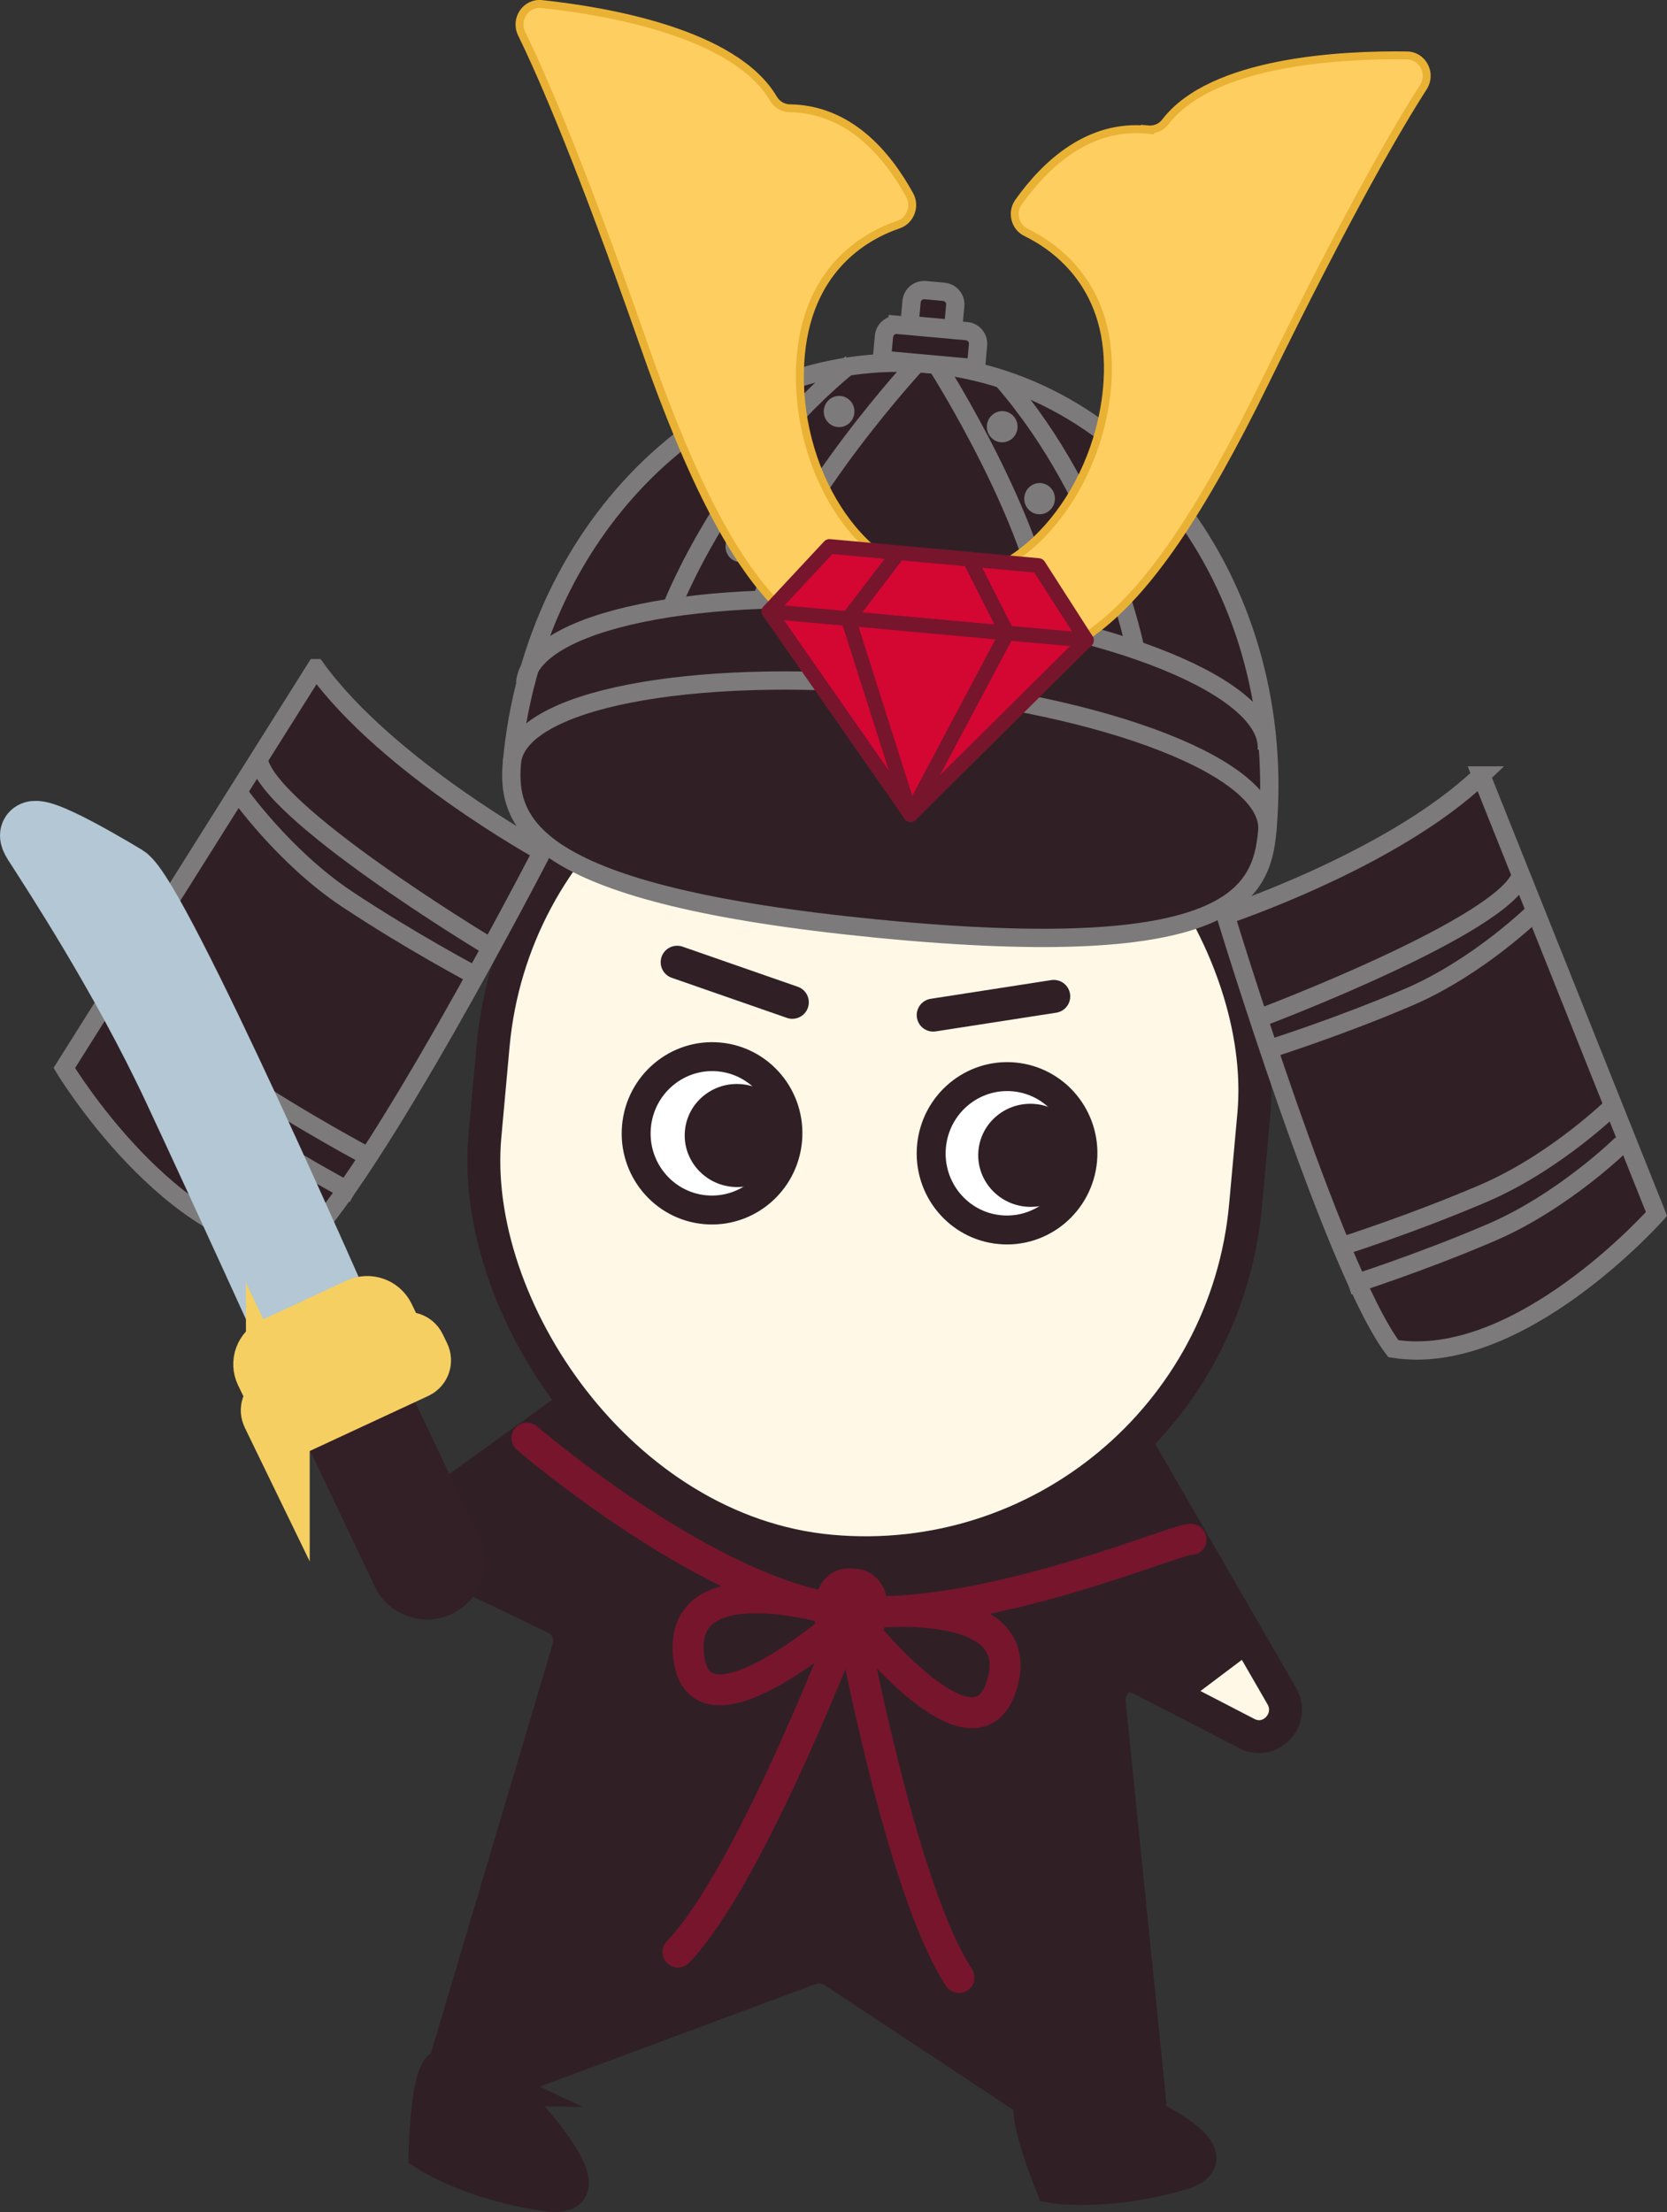 <?xml version="1.0" encoding="UTF-8"?>
<svg id="_レイヤー_2" data-name="レイヤー 2" xmlns="http://www.w3.org/2000/svg" viewBox="0 0 123.9 164.39">
  <rect x="0" y="0" width="123.9" height="164.39" fill="#333333" stroke="none"/>
  <defs>
    <style>
      .cls-1, .cls-2, .cls-3, .cls-4, .cls-5, .cls-6, .cls-7, .cls-8, .cls-9, .cls-10 {
        stroke-miterlimit: 10;
      }

      .cls-1, .cls-2, .cls-4, .cls-5, .cls-11 {
        stroke: #302026;
      }

      .cls-1, .cls-2, .cls-5 {
        stroke-width: 2.45px;
      }

      .cls-1, .cls-12, .cls-7, .cls-11 {
        fill: #302026;
      }

      .cls-2, .cls-5 {
        fill: #fff8e6;
      }

      .cls-2, .cls-11, .cls-13, .cls-14 {
        stroke-linecap: round;
      }

      .cls-3 {
        fill: #d2e0ea;
        stroke: #b3c7d4;
      }

      .cls-3, .cls-9 {
        stroke-width: 4.74px;
      }

      .cls-4 {
        fill: #fff;
        stroke-width: 2.15px;
      }

      .cls-6, .cls-7 {
        stroke: #7c7a7a;
        stroke-width: 1.36px;
      }

      .cls-6, .cls-13 {
        fill: none;
      }

      .cls-11 {
        stroke-width: 2.25px;
      }

      .cls-11, .cls-13, .cls-14 {
        stroke-linejoin: round;
      }

      .cls-15 {
        fill: #7c7a7a;
      }

      .cls-13 {
        stroke-width: 2.3px;
      }

      .cls-13, .cls-14 {
        stroke: #77152d;
      }

      .cls-14 {
        fill: #d30732;
        stroke-width: 1.09px;
      }

      .cls-8 {
        fill: #331f26;
        stroke: #331f26;
        stroke-width: 3.38px;
      }

      .cls-9 {
        fill: #f5cf62;
        stroke: #f5cf62;
      }

      .cls-10 {
        fill: #ffce61;
        stroke: #eab234;
        stroke-width: .59px;
      }
    </style>
  </defs>
  <g id="_レイヤー_1-2" data-name="レイヤー 1">
    <g>
      <path class="cls-5" d="M44.06,103.36l-12.46,8.99c-1.23.89-1.06,2.8.31,3.44l9.29,4.36c.89.42,1.33,1.43,1.05,2.38l-9.05,30.42c-.47,1.57,1.03,3.01,2.55,2.44l24.46-9.09c.58-.22,1.22-.14,1.74.2l17.52,11.58c1.36.9,3.15-.18,3.03-1.83l-2.26-30.44c-.12-1.55,1.49-2.64,2.85-1.93l9.59,4.96c1.75.9,3.58-1.07,2.59-2.79l-12.13-21.01c-.32-.55-.88-.92-1.51-.97l-30.18-2.74c-2.62-.24-5.23.48-7.38,2.03Z"/>
      <path class="cls-1" d="M37.65,155.26s8.67,8.68,2.93,7.85c-5.74-.83-8.99-3.03-8.99-3.03,0,0,.13-6.59,1.34-6.54s4.73,1.72,4.73,1.72Z"/>
      <path class="cls-1" d="M81.85,155.61s11.39,4.39,5.79,5.98c-5.6,1.59-9.44.91-9.44.91,0,0-2.49-6.08-1.36-6.53s5.01-.36,5.01-.36Z"/>
      <path class="cls-11" d="M83.86,124.54l3.34,1.25,5.1-3.84-8.19-13.33c-1.65-1.78-3.85-2.88-6.21-3.09l-13.26-1.21-13.26-1.21c-2.36-.21-4.73.47-6.67,1.92l-10.14,5.18,1.74,7.74,5.76,2.79c.8.39,1.2,1.34.94,2.23l-8.26,28.49c-.43,1.47.92,2.81,2.29,2.28l23.87-8.41,21.96,12.58c1.25.77,2.82-.3,2.67-1.83l-2.99-29.51c-.09-.92.47-1.78,1.33-2.02Z"/>
      <rect class="cls-5" x="36.22" y="51.87" width="56.77" height="63.54" rx="28.39" ry="28.39" transform="translate(7.84 -5.5) rotate(5.19)"/>
      <ellipse class="cls-4" cx="52.93" cy="84.23" rx="5.7" ry="5.64" transform="translate(-35.75 129.32) rotate(-84.81)"/>
      <ellipse class="cls-12" cx="54.79" cy="84.4" rx="3.83" ry="3.89" transform="translate(-34.23 131.32) rotate(-84.81)"/>
      <ellipse class="cls-4" cx="74.85" cy="85.71" rx="5.7" ry="5.64" transform="translate(-17.28 152.5) rotate(-84.81)"/>
      <ellipse class="cls-12" cx="76.59" cy="85.87" rx="3.83" ry="3.89" transform="translate(-15.85 154.37) rotate(-84.81)"/>
      <g>
        <path class="cls-7" d="M94.19,61.77c1.61-17.76-9.64-33.3-25.15-34.71s-29.38,11.85-30.99,29.61"/>
        <path class="cls-7" d="M23.47,49.66l-18.69,29.71s7.95,13.18,17.44,13.37c5.49-5.05,18.07-29.44,18.07-29.44,0,0-11.51-6.31-16.81-13.64Z"/>
        <path class="cls-6" d="M36,70.11s-16.26-9.83-16.78-13.7"/>
        <path class="cls-6" d="M17.69,58.86s3.37,4.81,8.09,7.95c4.73,3.14,9.42,5.62,9.42,5.62"/>
        <path class="cls-6" d="M9.32,71.94s3.47,4.97,8.35,8.22c4.88,3.25,9.72,5.8,9.72,5.8"/>
        <path class="cls-6" d="M8.25,74.71s3.47,4.97,8.35,8.22c4.88,3.25,9.72,5.8,9.72,5.8"/>
        <path class="cls-7" d="M94.19,61.77c-.42,4.63-2.53,9.84-29.02,7.24-25.6-2.51-27.54-7.72-27.12-12.35s13.25-7.1,28.76-5.69c15.5,1.41,27.81,6.17,27.38,10.8Z"/>
        <path class="cls-6" d="M39.03,50.76c.42-4.63,13.1-7.26,28.32-5.87,15.22,1.38,27.22,6.26,26.8,10.88"/>
        <g>
          <g>
            <path class="cls-6" d="M49.99,44.96s4.13-10.59,13.28-17.95"/>
            <path class="cls-6" d="M68.16,26.98s-9.15,9.87-11.5,17.49"/>
          </g>
          <g>
            <path class="cls-6" d="M84.4,48.33s-2.15-11.16-9.83-20.05"/>
            <path class="cls-6" d="M69.77,27.36s7.22,11.36,8.16,19.27"/>
          </g>
        </g>
        <path class="cls-7" d="M66.59,24.37h5.14c.52,0,.94.42.94.94v1.75h-7.02v-1.75c0-.52.42-.94.94-.94Z" transform="translate(2.61 -6.15) rotate(5.19)"/>
        <path class="cls-7" d="M68.66,21.62h1.37c.52,0,.94.42.94.94v1.75h-3.26v-1.75c0-.52.42-.94.94-.94Z" transform="translate(2.36 -6.18) rotate(5.19)"/>
        <ellipse class="cls-15" cx="62.37" cy="30.59" rx="1.16" ry="1.14" transform="translate(26.26 89.93) rotate(-84.81)"/>
        <ellipse class="cls-15" cx="58.69" cy="35.35" rx="1.16" ry="1.14" transform="translate(18.17 90.6) rotate(-84.81)"/>
        <ellipse class="cls-15" cx="55.06" cy="40.62" rx="1.16" ry="1.14" transform="translate(9.63 91.78) rotate(-84.81)"/>
        <ellipse class="cls-15" cx="74.5" cy="31.71" rx="1.16" ry="1.14" transform="translate(36.17 103.04) rotate(-84.81)"/>
        <ellipse class="cls-15" cx="77.26" cy="37.06" rx="1.16" ry="1.14" transform="translate(33.37 110.65) rotate(-84.81)"/>
        <ellipse class="cls-15" cx="79.88" cy="42.9" rx="1.16" ry="1.14" transform="translate(29.93 118.56) rotate(-84.81)"/>
        <path class="cls-7" d="M110.09,57.63l13.03,32.59s-10.2,11.53-19.56,10.01c-4.49-5.95-12.47-32.21-12.47-32.21,0,0,12.45-4.13,19-10.39Z"/>
        <path class="cls-6" d="M94.08,75.48s17.77-6.73,18.97-10.45"/>
        <path class="cls-6" d="M114.12,67.72s-4.18,4.13-9.39,6.37c-5.22,2.24-10.28,3.83-10.28,3.83"/>
        <path class="cls-6" d="M120,82.09s-4.31,4.26-9.7,6.58c-5.38,2.31-10.61,3.96-10.61,3.96"/>
        <path class="cls-6" d="M120.55,85.01s-4.31,4.26-9.7,6.58c-5.38,2.31-10.61,3.96-10.61,3.96"/>
      </g>
      <line class="cls-2" x1="58.89" y1="74.49" x2="50.33" y2="71.51"/>
      <line class="cls-2" x1="69.36" y1="75.44" x2="78.32" y2="74.05"/>
      <path class="cls-13" d="M88.53,114.41c-.32-.38-15.2,6.13-25.31,5.3-10.11-.83-24.05-12.83-24.05-12.83"/>
      <rect class="cls-13" x="61.77" y="117.72" width="2.92" height="3.97" rx="1.25" ry="1.25" transform="translate(11.09 -5.23) rotate(5.19)"/>
      <path class="cls-13" d="M74.5,125.1c1.99-7.02-11.29-5.11-11.29-5.11,0,0,9.3,12.13,11.29,5.11Z"/>
      <path class="cls-13" d="M51.17,122.98c-.7-7.26,12.03-2.99,12.03-2.99,0,0-11.34,10.26-12.03,2.99Z"/>
      <path class="cls-13" d="M63.2,120s3.72,20.39,8.08,26.96"/>
      <path class="cls-13" d="M63.2,120s-7.34,19.39-12.81,25.07"/>
      <g>
        <path class="cls-3" d="M25.78,98.78s-14.07-32.16-16.46-33.6-8.14-4.76-6.73-2.56,6.53,10,10.4,18.27c3.47,7.41,9.04,19.67,9.04,19.67l3.75-1.78Z"/>
        <path class="cls-8" d="M29.15,101.96h0c1.44,0,2.6,1.17,2.6,2.6v14.68h-5.21v-14.68c0-1.44,1.17-2.6,2.6-2.6Z" transform="translate(102.96 197.98) rotate(154.57)"/>
        <path class="cls-9" d="M20.65,105.73l-.33-.68c-.13-.27-.02-.6.26-.73l.34-.16s-.01-.02-.02-.03l-1.07-2.21c-.3-.62-.03-1.37.6-1.66l6.32-2.94c.63-.29,1.39-.03,1.7.59l1.07,2.21s0,.02.01.03l.5-.23c.28-.13.61-.01.74.26l.33.68c.13.27.02.6-.26.73l-9.45,4.39c-.28.13-.61.01-.74-.26Z"/>
      </g>
      <path class="cls-10" d="M85.3,9.64c-4.3-.43-7.5,2.44-9.59,5.37-.55.77-.28,1.86.55,2.26,2.37,1.16,6.47,4.17,6.06,11.03-.47,7.84-6.12,15.04-12.34,14.81-6.2-.51-10.96-8.33-10.5-16.17.41-6.93,4.81-9.4,7.3-10.25.88-.3,1.29-1.36.83-2.19-1.73-3.15-4.56-6.37-8.87-6.45-.51,0-.98-.26-1.25-.71C54.6,2.42,45.04.81,40.25.3c-1.16-.12-2,1.12-1.48,2.2,1.51,3.09,4.4,9.71,9.04,23,7.39,21.18,12.74,23.52,21.79,24.11s14.64-1.2,24.49-21.36c6.19-12.65,9.84-18.88,11.7-21.77.65-1.01-.04-2.34-1.21-2.36-4.81-.07-14.5.4-17.97,4.95-.31.41-.82.6-1.32.55Z"/>
      <g>
        <polygon class="cls-14" points="57.15 45.44 67.68 60.54 63.05 45.97 57.15 45.44"/>
        <polygon class="cls-14" points="57.15 45.44 61.65 40.61 66.79 41.08 63.05 45.97 57.15 45.44"/>
        <polygon class="cls-14" points="80.75 47.58 77.19 42.03 72.06 41.56 74.85 47.05 80.75 47.58"/>
        <polygon class="cls-14" points="80.75 47.58 67.68 60.54 74.85 47.05 80.75 47.58"/>
        <polygon class="cls-14" points="66.79 41.08 63.05 45.97 74.85 47.05 72.06 41.56 66.79 41.08"/>
        <polygon class="cls-14" points="67.68 60.54 74.85 47.05 63.05 45.97 67.68 60.54"/>
      </g>
    </g>
  </g>
</svg>
